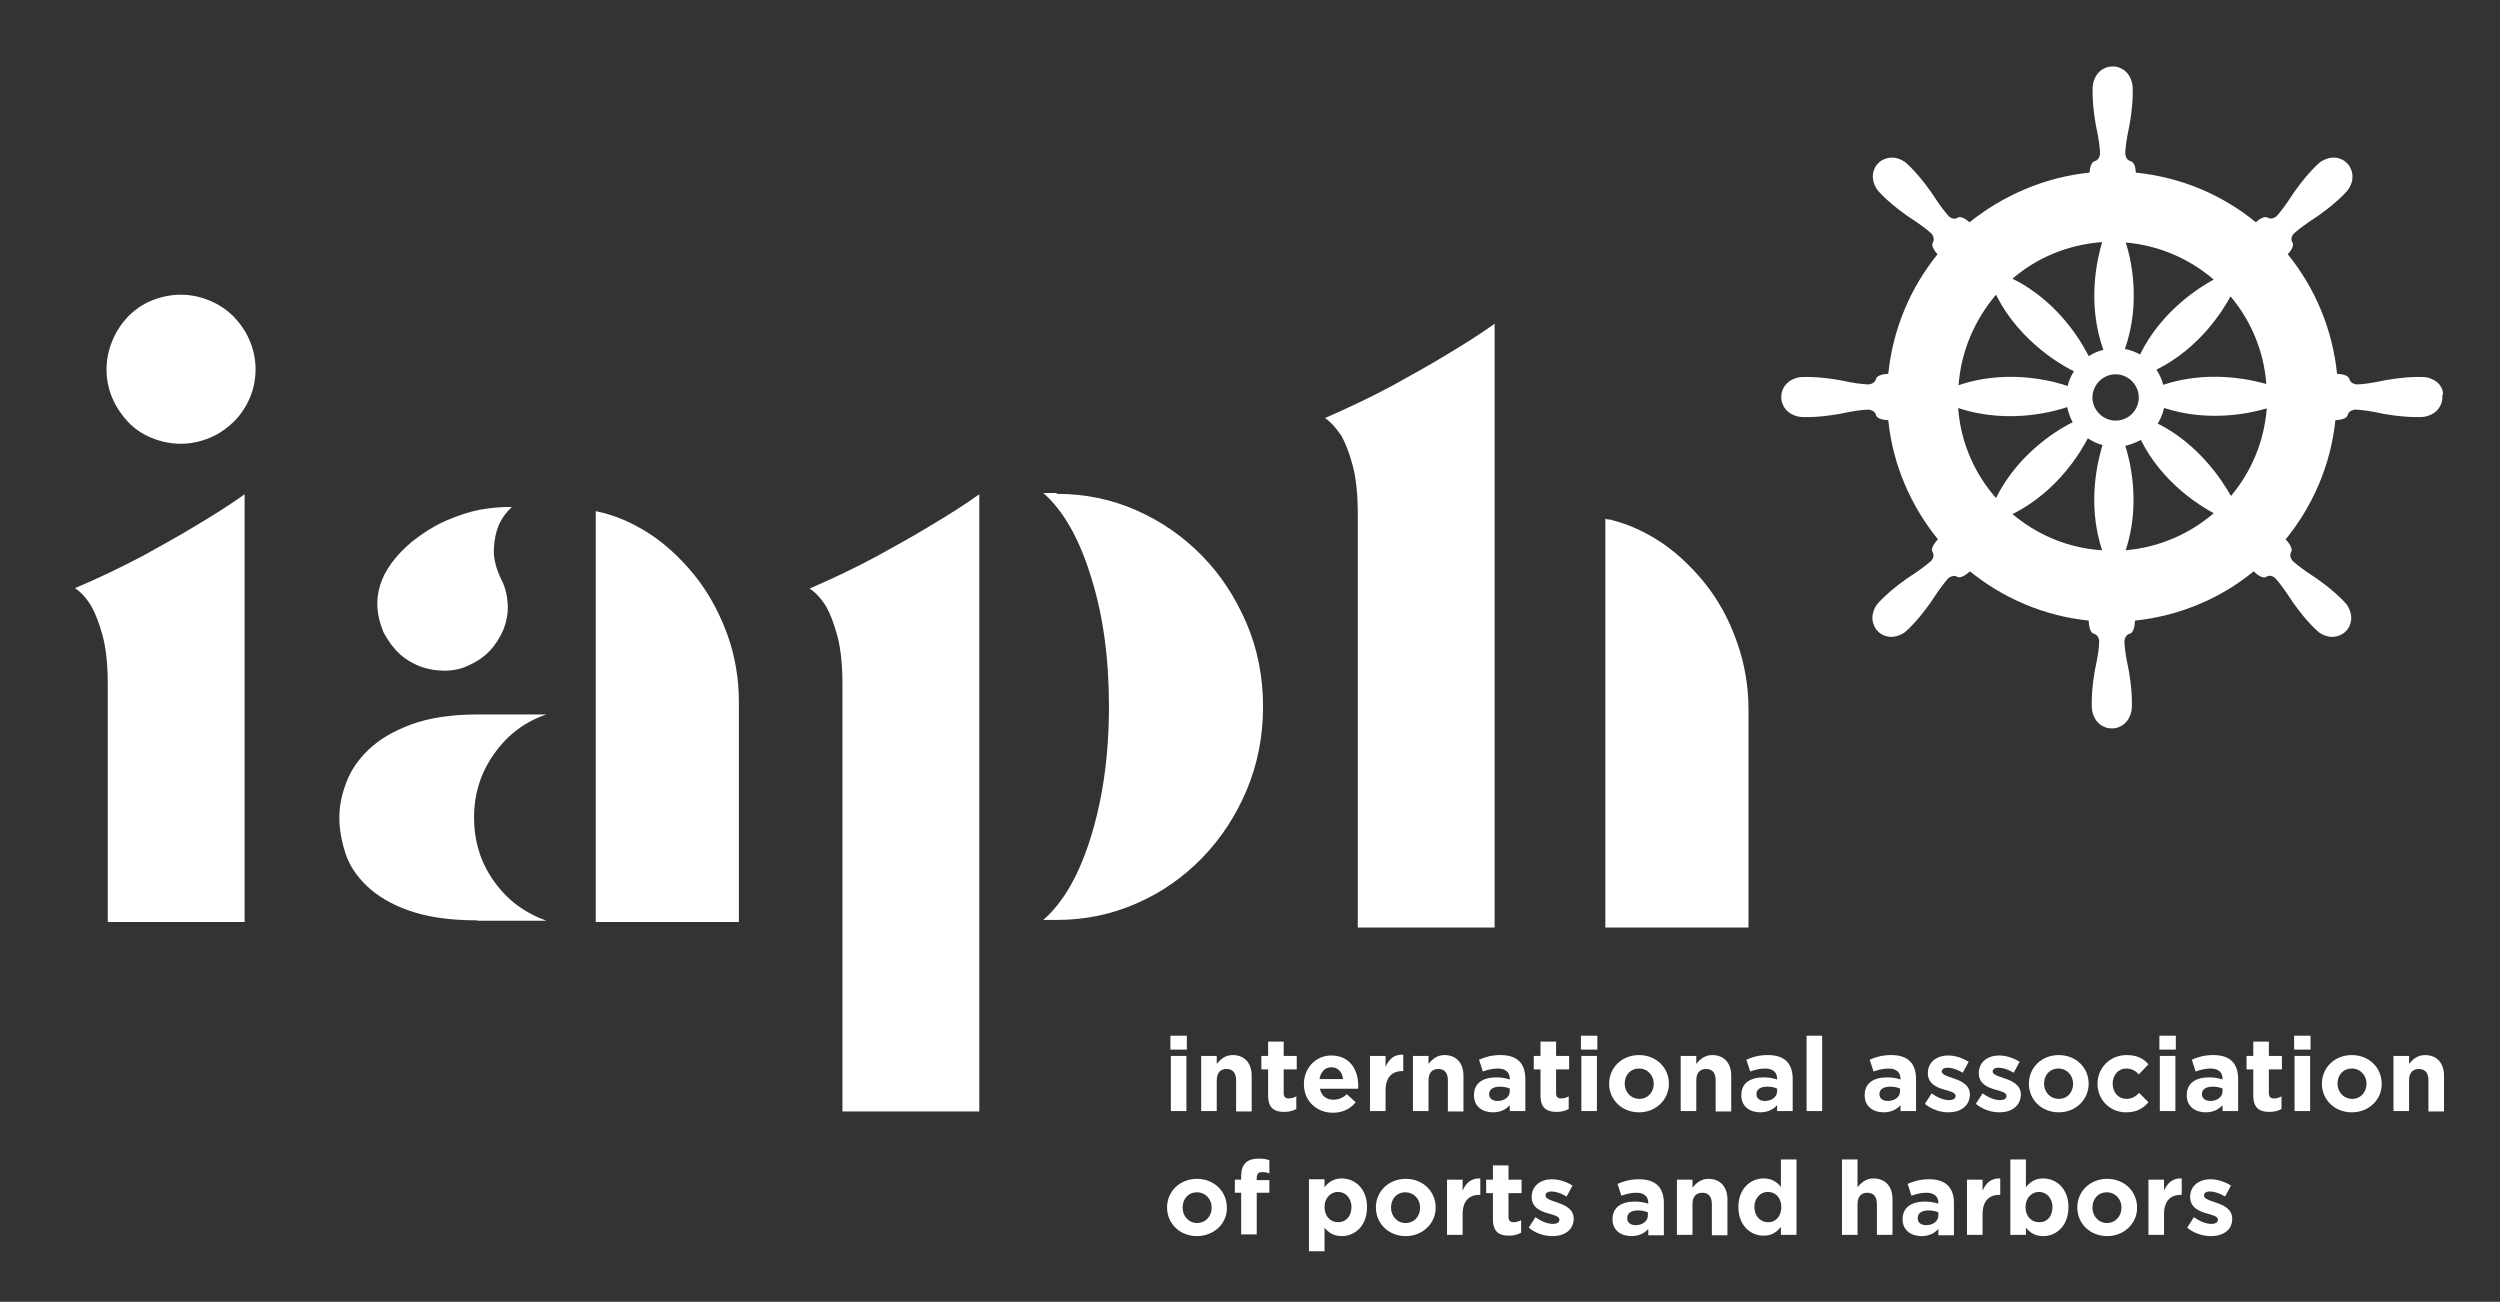 <?xml version="1.0" encoding="utf-8"?>
<!-- Generator: Adobe Illustrator 21.1.0, SVG Export Plug-In . SVG Version: 6.00 Build 0)  -->
<svg version="1.1" id="Layer_1" xmlns="http://www.w3.org/2000/svg" xmlns:xlink="http://www.w3.org/1999/xlink" x="0px" y="0px"
	 width="593.8px" height="309.2px" viewBox="0 0 593.8 309.2" style="enable-background:new 0 0 593.8 309.2;" xml:space="preserve"
	>
<rect x="0" y="0" width="593.8" height="309.2" fill="#333333" stroke="none"/>
<style type="text/css">
	.st0{fill:#FFFFFF;}
</style>
<path class="st0" d="M314.7,99.3c5.7-2.5,11-5,16-7.7c4.9-2.7,9.2-5.1,12.8-7.3c4.2-2.5,8-4.9,11.5-7.4v143.4h-32.5v-98.2
	c0-4.7-0.4-8.5-1.2-11.5c-0.8-3-1.7-5.3-2.7-7.1C317.3,101.6,316,100.1,314.7,99.3"/>
<path class="st0" d="M383.1,123.6c4.3,1.1,8.4,3.1,12.3,5.8c3.9,2.8,7.3,6.2,10.3,10.1c3,4,5.3,8.4,7,13.4
	c1.7,4.9,2.6,10.1,2.6,15.6v51.8h-34v-54.4v-42.7c0.2,0.1,0.5,0.2,0.8,0.2C382.6,123.4,382.9,123.5,383.1,123.6"/>
<path class="st0" d="M33.8,132.1c4.9-2.7,9.2-5.1,12.8-7.3c4.2-2.5,8-4.9,11.5-7.4V219H25.6v-56.4c0-4.7-0.4-8.5-1.2-11.5
	c-0.8-3-1.7-5.3-2.7-7.1c-1.2-2-2.5-3.4-3.9-4.3C23.5,137.3,28.8,134.7,33.8,132.1 M59.3,80.9c-0.9-2.2-2.2-4-3.8-5.7
	c-1.6-1.6-3.5-2.9-5.7-3.8c-2.2-0.9-4.4-1.4-6.8-1.4c-2.5,0-4.8,0.5-7,1.4c-2.2,0.9-4,2.2-5.6,3.8c-1.5,1.6-2.8,3.5-3.7,5.7
	c-0.9,2.2-1.4,4.4-1.4,6.8c0,2.5,0.5,4.8,1.4,6.9c0.9,2.1,2.2,4,3.7,5.6c1.5,1.6,3.4,2.9,5.6,3.8c2.2,0.9,4.5,1.4,7,1.4
	c2.3,0,4.6-0.5,6.8-1.4c2.2-0.9,4-2.2,5.7-3.8c1.6-1.6,2.9-3.5,3.8-5.6c0.9-2.1,1.4-4.4,1.4-6.9C60.7,85.3,60.2,83,59.3,80.9"/>
<path class="st0" d="M113.4,218.6c-6.6,0-12-0.8-16.2-2.3c-4.3-1.5-7.6-3.5-10.1-5.9c-2.5-2.4-4.2-5-5.1-7.9
	c-0.9-2.8-1.4-5.6-1.4-8.3c0-2.6,0.5-5.3,1.6-8.2c1-2.8,2.8-5.5,5.3-7.9c2.5-2.4,5.8-4.4,10.1-6c4.3-1.6,9.6-2.4,15.9-2.4h16.3
	c-5.1,1.7-9.2,4.8-12.4,9.3c-3.2,4.5-4.8,9.5-4.8,15.2c0,5.7,1.6,10.8,4.8,15.2c3.2,4.5,7.4,7.5,12.4,9.3h-14.3H113.4z"/>
<path class="st0" d="M94.8,155.2c1.5,1.4,3.2,2.4,5,3.1c1.9,0.7,3.8,1,5.8,1c2,0,4-0.4,5.8-1.3c2-0.9,3.6-2,5-3.5
	c1.4-1.5,2.4-3.2,3.2-5c0.7-1.9,1.1-3.8,1-5.8c-0.1-2-0.5-4-1.4-5.8c-1.4-2.8-2-5.3-1.9-7.5c0.1-2.2,0.5-4,1.1-5.5
	c0.7-1.7,1.8-3.2,3.2-4.5c-2.5,0-5.1,0.2-7.8,0.7c-2.4,0.5-4.9,1.3-7.7,2.5c-2.8,1.2-5.5,2.9-8.3,5.1c-7.8,6.6-10,13.7-6.7,21.5
	C92.2,152.2,93.3,153.8,94.8,155.2"/>
<path class="st0" d="M155.5,127.6c3.9,2.8,7.3,6.2,10.3,10.1c3,4,5.3,8.4,7.1,13.4c1.7,4.9,2.6,10.1,2.6,15.6V219h-34v-54.9v-42.7
	l1.7,0.4C147.5,122.9,151.6,124.9,155.5,127.6"/>
<path class="st0" d="M192.3,139.8c5.7-2.5,11-5,16-7.7c4.9-2.7,9.2-5.1,12.8-7.3c4.2-2.5,8-4.9,11.5-7.4v146.6h-32.5V162.6
	c0-4.7-0.4-8.5-1.2-11.5c-0.8-3-1.7-5.3-2.7-7.1C195,142.1,193.7,140.7,192.3,139.8"/>
<path class="st0" d="M278,246h3.9v3.3H278V246z M278.1,250.8h3.7v13.1h-3.7V250.8z"/>
<path class="st0" d="M293.6,263.9v-7.3c0-1.8-0.8-2.7-2.3-2.7c-1.4,0-2.3,0.9-2.3,2.7v7.3h-3.7v-13.1h3.7v1.9c0.9-1.1,2-2.1,3.8-2.1
	c2.8,0,4.5,1.9,4.5,4.9v8.5H293.6z"/>
<path class="st0" d="M305,264.1c-2.3,0-3.8-0.9-3.8-3.9V254h-1.6v-3.2h1.6v-3.4h3.7v3.4h3.1v3.2h-3.1v5.6c0,0.9,0.4,1.3,1.2,1.3
	c0.7,0,1.3-0.2,1.8-0.5v3C307.2,263.8,306.3,264.1,305,264.1"/>
<path class="st0" d="M322.6,258.6h-9.1c0.4,1.7,1.5,2.6,3.2,2.6c1.2,0,2.2-0.4,3.2-1.3l2.1,1.9c-1.2,1.5-3,2.5-5.4,2.5
	c-3.9,0-6.9-2.8-6.9-6.8v0c0-3.7,2.7-6.8,6.5-6.8c4.4,0,6.4,3.4,6.4,7.1v0C322.6,258.1,322.6,258.3,322.6,258.6 M316.2,253.5
	c-1.5,0-2.5,1.1-2.8,2.8h5.6C318.8,254.6,317.8,253.5,316.2,253.5"/>
<path class="st0" d="M333.1,254.4c-2.5,0-4,1.5-4,4.6v4.9h-3.7v-13.1h3.7v2.6c0.8-1.8,2-3,4.2-2.9v3.9H333.1z"/>
<path class="st0" d="M343.9,263.9v-7.3c0-1.8-0.8-2.7-2.3-2.7c-1.4,0-2.3,0.9-2.3,2.7v7.3h-3.7v-13.1h3.7v1.9c0.9-1.1,2-2.1,3.8-2.1
	c2.8,0,4.5,1.9,4.5,4.9v8.5H343.9z"/>
<path class="st0" d="M358.6,263.9v-1.4c-0.9,1-2.2,1.7-4,1.7c-2.5,0-4.5-1.4-4.5-4v-0.1c0-2.9,2.2-4.2,5.3-4.2
	c1.3,0,2.3,0.2,3.2,0.5v-0.2c0-1.5-1-2.4-2.8-2.4c-1.4,0-2.4,0.3-3.6,0.7l-0.9-2.8c1.4-0.6,2.9-1.1,5.1-1.1c4.1,0,5.9,2.1,5.9,5.7
	v7.6H358.6z M358.7,258.6c-0.6-0.3-1.5-0.5-2.4-0.5c-1.6,0-2.6,0.6-2.6,1.8v0c0,1,0.8,1.6,2,1.6c1.7,0,2.9-1,2.9-2.3V258.6z"/>
<path class="st0" d="M369.7,264.1c-2.3,0-3.8-0.9-3.8-3.9V254h-1.6v-3.2h1.6v-3.4h3.7v3.4h3.1v3.2h-3.1v5.6c0,0.9,0.4,1.3,1.2,1.3
	c0.7,0,1.3-0.2,1.8-0.5v3C371.9,263.8,371,264.1,369.7,264.1"/>
<path class="st0" d="M375.5,246h3.9v3.3h-3.9V246z M375.6,250.8h3.7v13.1h-3.7V250.8z"/>
<path class="st0" d="M389.3,264.2c-4.1,0-7.1-3-7.1-6.8v0c0-3.8,3-6.8,7.1-6.8c4.1,0,7.1,3,7.1,6.8v0
	C396.4,261.1,393.4,264.2,389.3,264.2 M392.8,257.4c0-1.9-1.4-3.6-3.5-3.6c-2.1,0-3.4,1.6-3.4,3.6v0c0,1.9,1.4,3.6,3.5,3.6
	C391.5,261,392.8,259.3,392.8,257.4L392.8,257.4z"/>
<path class="st0" d="M407.5,263.9v-7.3c0-1.8-0.8-2.7-2.3-2.7c-1.4,0-2.3,0.9-2.3,2.7v7.3h-3.7v-13.1h3.7v1.9c0.9-1.1,2-2.1,3.8-2.1
	c2.8,0,4.5,1.9,4.5,4.9v8.5H407.5z"/>
<path class="st0" d="M422.1,263.9v-1.4c-0.9,1-2.2,1.7-4,1.7c-2.5,0-4.5-1.4-4.5-4v-0.1c0-2.9,2.2-4.2,5.3-4.2
	c1.3,0,2.3,0.2,3.2,0.5v-0.2c0-1.5-1-2.4-2.8-2.4c-1.4,0-2.4,0.3-3.6,0.7l-0.9-2.8c1.4-0.6,2.9-1.1,5.1-1.1c4.1,0,5.9,2.1,5.9,5.7
	v7.6H422.1z M422.2,258.6c-0.6-0.3-1.5-0.5-2.4-0.5c-1.6,0-2.6,0.6-2.6,1.8v0c0,1,0.8,1.6,2,1.6c1.7,0,2.9-1,2.9-2.3V258.6z"/>
<rect x="429.1" y="246" class="st0" width="3.7" height="17.9"/>
<path class="st0" d="M451.4,263.9v-1.4c-0.9,1-2.2,1.7-4,1.7c-2.5,0-4.5-1.4-4.5-4v-0.1c0-2.9,2.2-4.2,5.3-4.2
	c1.3,0,2.3,0.2,3.2,0.5v-0.2c0-1.5-1-2.4-2.8-2.4c-1.4,0-2.4,0.3-3.6,0.7l-0.9-2.8c1.4-0.6,2.9-1.1,5.1-1.1c4.1,0,5.9,2.1,5.9,5.7
	v7.6H451.4z M451.4,258.6c-0.6-0.3-1.5-0.5-2.4-0.5c-1.6,0-2.6,0.6-2.6,1.8v0c0,1,0.8,1.6,2,1.6c1.7,0,2.9-1,2.9-2.3V258.6z"/>
<path class="st0" d="M462.8,264.2c-1.8,0-3.9-0.6-5.6-2l1.6-2.5c1.4,1,2.9,1.6,4.1,1.6c1.1,0,1.6-0.4,1.6-1v0c0-0.8-1.3-1.1-2.7-1.5
	c-1.8-0.5-3.9-1.4-3.9-3.9v0c0-2.7,2.2-4.2,4.8-4.2c1.7,0,3.5,0.6,4.9,1.5l-1.4,2.6c-1.3-0.8-2.6-1.2-3.6-1.2
	c-0.9,0-1.4,0.4-1.4,0.9v0c0,0.7,1.2,1.1,2.7,1.6c1.8,0.6,4,1.5,4,3.9v0C467.8,262.8,465.6,264.2,462.8,264.2"/>
<path class="st0" d="M474.9,264.2c-1.8,0-3.9-0.6-5.6-2l1.6-2.5c1.4,1,2.9,1.6,4.1,1.6c1.1,0,1.6-0.4,1.6-1v0c0-0.8-1.3-1.1-2.7-1.5
	c-1.8-0.5-3.9-1.4-3.9-3.9v0c0-2.7,2.2-4.2,4.8-4.2c1.7,0,3.5,0.6,4.9,1.5l-1.4,2.6c-1.3-0.8-2.6-1.2-3.6-1.2
	c-0.9,0-1.4,0.4-1.4,0.9v0c0,0.7,1.2,1.1,2.7,1.6c1.8,0.6,4,1.5,4,3.9v0C479.9,262.8,477.7,264.2,474.9,264.2"/>
<path class="st0" d="M489,264.2c-4.1,0-7.1-3-7.1-6.8v0c0-3.8,3-6.8,7.1-6.8c4.1,0,7.1,3,7.1,6.8v0
	C496.1,261.1,493.1,264.2,489,264.2 M492.4,257.4c0-1.9-1.4-3.6-3.5-3.6c-2.1,0-3.4,1.6-3.4,3.6v0c0,1.9,1.4,3.6,3.5,3.6
	C491.2,261,492.4,259.3,492.4,257.4L492.4,257.4z"/>
<path class="st0" d="M505,264.2c-3.9,0-6.8-3-6.8-6.8v0c0-3.7,2.9-6.8,6.9-6.8c2.5,0,4,0.8,5.2,2.2l-2.3,2.4c-0.8-0.9-1.7-1.4-3-1.4
	c-1.9,0-3.2,1.6-3.2,3.6v0c0,2,1.3,3.6,3.3,3.6c1.2,0,2.1-0.5,3-1.4l2.2,2.2C509.1,263.2,507.6,264.2,505,264.2"/>
<path class="st0" d="M512.9,246h3.9v3.3h-3.9V246z M513,250.8h3.7v13.1H513V250.8z"/>
<path class="st0" d="M527.9,263.9v-1.4c-0.9,1-2.2,1.7-4,1.7c-2.5,0-4.5-1.4-4.5-4v-0.1c0-2.9,2.2-4.2,5.3-4.2
	c1.3,0,2.3,0.2,3.2,0.5v-0.2c0-1.5-1-2.4-2.8-2.4c-1.4,0-2.4,0.3-3.6,0.7l-0.9-2.8c1.4-0.6,2.9-1.1,5.1-1.1c4.1,0,5.9,2.1,5.9,5.7
	v7.6H527.9z M528,258.6c-0.6-0.3-1.5-0.5-2.4-0.5c-1.6,0-2.6,0.6-2.6,1.8v0c0,1,0.8,1.6,2,1.6c1.7,0,2.9-1,2.9-2.3V258.6z"/>
<path class="st0" d="M539,264.1c-2.3,0-3.8-0.9-3.8-3.9V254h-1.6v-3.2h1.6v-3.4h3.7v3.4h3.1v3.2h-3.1v5.6c0,0.9,0.4,1.3,1.2,1.3
	c0.7,0,1.3-0.2,1.8-0.5v3C541.2,263.8,540.3,264.1,539,264.1"/>
<path class="st0" d="M544.9,246h3.9v3.3h-3.9V246z M545,250.8h3.7v13.1H545V250.8z"/>
<path class="st0" d="M558.6,264.2c-4.1,0-7.1-3-7.1-6.8v0c0-3.8,3-6.8,7.1-6.8c4.1,0,7.1,3,7.1,6.8v0
	C565.8,261.1,562.7,264.2,558.6,264.2 M562.1,257.4c0-1.9-1.4-3.6-3.5-3.6c-2.1,0-3.4,1.6-3.4,3.6v0c0,1.9,1.4,3.6,3.5,3.6
	C560.8,261,562.1,259.3,562.1,257.4L562.1,257.4z"/>
<path class="st0" d="M576.8,263.9v-7.3c0-1.8-0.8-2.7-2.3-2.7c-1.4,0-2.3,0.9-2.3,2.7v7.3h-3.7v-13.1h3.7v1.9c0.9-1.1,2-2.1,3.8-2.1
	c2.8,0,4.5,1.9,4.5,4.9v8.5H576.8z"/>
<path class="st0" d="M284.3,293.6c-4.1,0-7.1-3-7.1-6.8v0c0-3.8,3-6.8,7.1-6.8c4.1,0,7.1,3,7.1,6.8v0.1
	C291.5,290.5,288.4,293.6,284.3,293.6 M287.8,286.8c0-1.9-1.4-3.6-3.5-3.6c-2.1,0-3.4,1.6-3.4,3.6v0.1c0,1.9,1.4,3.6,3.5,3.6
	C286.5,290.4,287.8,288.8,287.8,286.8L287.8,286.8z"/>
<path class="st0" d="M299.8,278.4c-0.9,0-1.3,0.4-1.3,1.4v0.5h3v3h-3v9.9h-3.7v-9.9h-1.5v-3.1h1.5v-0.8c0-2.9,1.4-4.2,4.1-4.2
	c1.2,0,2,0.1,2.6,0.4v3.1C301,278.5,300.5,278.4,299.8,278.4"/>
<path class="st0" d="M318.7,293.6c-2,0-3.2-0.9-4.1-2v5.6h-3.7v-17.1h3.7v1.9c0.9-1.2,2.2-2.1,4.1-2.1c3.1,0,6,2.4,6,6.8v0
	C324.7,291.2,321.8,293.6,318.7,293.6 M321,286.7c0-2.2-1.5-3.6-3.2-3.6s-3.2,1.4-3.2,3.6v0c0,2.2,1.4,3.6,3.2,3.6
	S321,289,321,286.7L321,286.7z"/>
<path class="st0" d="M333.9,293.6c-4.1,0-7.1-3-7.1-6.8v0c0-3.8,3-6.8,7.1-6.8c4.1,0,7.1,3,7.1,6.8v0.1
	C341,290.5,338,293.6,333.9,293.6 M337.3,286.8c0-1.9-1.4-3.6-3.5-3.6c-2.1,0-3.4,1.6-3.4,3.6v0.1c0,1.9,1.4,3.6,3.5,3.6
	C336.1,290.4,337.3,288.8,337.3,286.8L337.3,286.8z"/>
<path class="st0" d="M351.4,283.8c-2.5,0-4,1.5-4,4.6v4.9h-3.7v-13.1h3.7v2.6c0.8-1.8,2-3,4.2-2.9v3.9H351.4z"/>
<path class="st0" d="M358.4,293.5c-2.3,0-3.8-0.9-3.8-3.9v-6.2H353v-3.2h1.6v-3.4h3.7v3.4h3.1v3.2h-3.1v5.6c0,0.9,0.4,1.3,1.2,1.3
	c0.7,0,1.3-0.2,1.8-0.5v3C360.5,293.2,359.6,293.5,358.4,293.5"/>
<path class="st0" d="M368.7,293.6c-1.8,0-3.9-0.6-5.6-2l1.6-2.5c1.4,1,2.9,1.6,4.1,1.6c1.1,0,1.6-0.4,1.6-1v0c0-0.8-1.3-1.1-2.7-1.5
	c-1.8-0.5-3.9-1.4-3.9-3.9v0c0-2.7,2.2-4.2,4.8-4.2c1.7,0,3.5,0.6,4.9,1.5l-1.4,2.6c-1.3-0.8-2.6-1.2-3.6-1.2
	c-0.9,0-1.4,0.4-1.4,0.9v0.1c0,0.7,1.2,1.1,2.7,1.6c1.8,0.6,4,1.5,4,3.9v0C373.7,292.2,371.6,293.6,368.7,293.6"/>
<path class="st0" d="M391.5,293.3v-1.4c-0.9,1-2.2,1.7-4,1.7c-2.5,0-4.5-1.4-4.5-4v0c0-2.9,2.2-4.2,5.3-4.2c1.3,0,2.3,0.2,3.2,0.5
	v-0.2c0-1.5-1-2.4-2.8-2.4c-1.4,0-2.4,0.3-3.6,0.7l-0.9-2.8c1.4-0.6,2.9-1.1,5.1-1.1c4.1,0,5.9,2.1,5.9,5.7v7.6H391.5z M391.5,288
	c-0.6-0.3-1.5-0.5-2.4-0.5c-1.6,0-2.6,0.6-2.6,1.8v0.1c0,1,0.8,1.6,2,1.6c1.7,0,2.9-1,2.9-2.3V288z"/>
<path class="st0" d="M406.6,293.3V286c0-1.8-0.8-2.7-2.3-2.7c-1.4,0-2.3,0.9-2.3,2.7v7.3h-3.7v-13.1h3.7v1.9c0.9-1.1,2-2.1,3.8-2.1
	c2.8,0,4.5,1.9,4.5,4.9v8.5H406.6z"/>
<path class="st0" d="M423,293.3v-1.9c-0.9,1.2-2.2,2.1-4.1,2.1c-3.1,0-6-2.4-6-6.8v0c0-4.4,2.9-6.8,6-6.8c2,0,3.2,0.9,4.1,2v-6.5
	h3.7v17.9H423z M423.1,286.7c0-2.2-1.4-3.6-3.2-3.6c-1.7,0-3.2,1.4-3.2,3.6v0c0,2.2,1.5,3.6,3.2,3.6
	C421.6,290.4,423.1,289,423.1,286.7L423.1,286.7z"/>
<path class="st0" d="M445.8,293.3V286c0-1.8-0.8-2.7-2.3-2.7c-1.4,0-2.3,0.9-2.3,2.7v7.3h-3.7v-17.9h3.7v6.6c0.9-1.1,2-2.1,3.8-2.1
	c2.8,0,4.5,1.9,4.5,4.9v8.5H445.8z"/>
<path class="st0" d="M460.4,293.3v-1.4c-0.9,1-2.2,1.7-4,1.7c-2.5,0-4.5-1.4-4.5-4v0c0-2.9,2.2-4.2,5.3-4.2c1.3,0,2.3,0.2,3.2,0.5
	v-0.2c0-1.5-1-2.4-2.8-2.4c-1.4,0-2.4,0.3-3.6,0.7l-0.9-2.8c1.4-0.6,2.9-1.1,5.1-1.1c4.1,0,5.9,2.1,5.9,5.7v7.6H460.4z M460.5,288
	c-0.6-0.3-1.5-0.5-2.4-0.5c-1.6,0-2.6,0.6-2.6,1.8v0.1c0,1,0.8,1.6,2,1.6c1.7,0,2.9-1,2.9-2.3V288z"/>
<path class="st0" d="M474.9,283.8c-2.5,0-4,1.5-4,4.6v4.9h-3.7v-13.1h3.7v2.6c0.8-1.8,2-3,4.2-2.9v3.9H474.9z"/>
<path class="st0" d="M485.3,293.6c-2,0-3.2-0.9-4.1-2v1.7h-3.7v-17.9h3.7v6.6c0.9-1.2,2.2-2.1,4.1-2.1c3.1,0,6,2.4,6,6.8v0
	C491.3,291.2,488.4,293.6,485.3,293.6 M487.5,286.7c0-2.2-1.5-3.6-3.2-3.6c-1.7,0-3.2,1.4-3.2,3.6v0c0,2.2,1.4,3.6,3.2,3.6
	C486.1,290.4,487.5,289,487.5,286.7L487.5,286.7z"/>
<path class="st0" d="M500.5,293.6c-4.1,0-7.1-3-7.1-6.8v0c0-3.8,3-6.8,7.1-6.8c4.1,0,7.1,3,7.1,6.8v0.1
	C507.6,290.5,504.6,293.6,500.5,293.6 M503.9,286.8c0-1.9-1.4-3.6-3.5-3.6c-2.1,0-3.4,1.6-3.4,3.6v0.1c0,1.9,1.4,3.6,3.5,3.6
	C502.6,290.4,503.9,288.8,503.9,286.8L503.9,286.8z"/>
<path class="st0" d="M518,283.8c-2.5,0-4,1.5-4,4.6v4.9h-3.7v-13.1h3.7v2.6c0.8-1.8,2-3,4.2-2.9v3.9H518z"/>
<path class="st0" d="M525.1,293.6c-1.8,0-3.9-0.6-5.6-2l1.6-2.5c1.4,1,2.9,1.6,4.1,1.6c1.1,0,1.6-0.4,1.6-1v0c0-0.8-1.3-1.1-2.7-1.5
	c-1.8-0.5-3.9-1.4-3.9-3.9v0c0-2.7,2.2-4.2,4.8-4.2c1.7,0,3.5,0.6,4.9,1.5l-1.4,2.6c-1.3-0.8-2.6-1.2-3.6-1.2
	c-0.9,0-1.4,0.4-1.4,0.9v0.1c0,0.7,1.2,1.1,2.7,1.6c1.8,0.6,4,1.5,4,3.9v0C530.2,292.2,528,293.6,525.1,293.6"/>
<path class="st0" d="M576.2,89.6c0,0-4.4-0.5-12.1,1.2c0,0-2.6,0.5-4.4,0.5c0,0-1.4-0.1-1.7-1.3c0,0-0.1-1.1-2.9-1.2
	c-1.1-10.7-5.3-20.5-11.7-28.4c1.8-2,1.1-2.8,1.1-2.8c-0.7-1,0.3-2.1,0.3-2.1c1.3-1.2,3.5-2.7,3.5-2.7c6.6-4.2,9.4-7.7,9.4-7.7
	c2.4-3.5,0-6.1,0-6.1l-0.2-0.2l-0.1-0.1l-0.2-0.2c0,0-2.5-2.4-6.1,0c0,0-3.5,2.8-7.7,9.4c0,0-1.5,2.2-2.7,3.5c0,0-1.1,0.9-2.1,0.3
	c0,0-0.8-0.7-2.8,1.1c-7.9-6.5-17.7-10.7-28.5-11.8c-0.1-2.6-1.2-2.7-1.2-2.7c-1.2-0.3-1.3-1.7-1.3-1.7c0-1.8,0.5-4.4,0.5-4.4
	c1.7-7.6,1.2-12.1,1.2-12.1c-0.8-4.2-4.3-4.3-4.3-4.3h-0.3h-0.2h-0.3c0,0-3.5,0.1-4.3,4.3c0,0-0.5,4.4,1.2,12.1c0,0,0.5,2.6,0.5,4.4
	c0,0-0.1,1.4-1.3,1.7c0,0-1,0.1-1.2,2.7c-10.7,1.1-20.5,5.4-28.5,11.8c-2-1.8-2.8-1.1-2.8-1.1c-1,0.7-2.1-0.3-2.1-0.3
	c-1.2-1.3-2.7-3.5-2.7-3.5c-4.2-6.6-7.7-9.4-7.7-9.4c-3.5-2.4-6.1,0-6.1,0l-0.2,0.2l-0.1,0.1l-0.2,0.2c0,0-2.4,2.5,0,6.1
	c0,0,2.8,3.5,9.4,7.7c0,0,2.2,1.5,3.5,2.7c0,0,0.9,1.1,0.3,2.1c0,0-0.7,0.8,1.1,2.8c-6.4,7.9-10.6,17.7-11.7,28.4
	c-2.8,0.1-2.9,1.2-2.9,1.2c-0.3,1.2-1.7,1.3-1.7,1.3c-1.8,0-4.4-0.5-4.4-0.5c-7.6-1.7-12.1-1.2-12.1-1.2c-4.2,0.8-4.3,4.3-4.3,4.3
	v0.3v0.2v0.3c0,0,0.1,3.5,4.3,4.3c0,0,4.4,0.5,12.1-1.2c0,0,2.6-0.5,4.4-0.5c0,0,1.4,0.1,1.7,1.3c0,0,0.1,1.1,2.9,1.2
	c1.1,10.7,5.4,20.4,11.8,28.3c-2,2.1-1.3,3-1.3,3c0.7,1-0.3,2.1-0.3,2.1c-1.3,1.2-3.5,2.7-3.5,2.7c-6.6,4.2-9.4,7.7-9.4,7.7
	c-2.4,3.5,0,6.1,0,6.1l0.2,0.2l0.1,0.1l0.2,0.2c0,0,2.5,2.4,6.1,0c0,0,3.5-2.8,7.7-9.4c0,0,1.5-2.2,2.7-3.5c0,0,1.1-0.9,2.1-0.3
	c0,0,0.8,0.7,3-1.3c7.9,6.4,17.6,10.6,28.2,11.7c0.1,3,1.2,3.1,1.2,3.1c1.2,0.3,1.3,1.7,1.3,1.7c0,1.8-0.5,4.4-0.5,4.4
	c-1.7,7.6-1.2,12.1-1.2,12.1c0.8,4.2,4.3,4.3,4.3,4.3h0.3h0.2h0.3c0,0,3.5-0.1,4.3-4.3c0,0,0.5-4.4-1.2-12.1c0,0-0.5-2.6-0.5-4.4
	c0,0,0.1-1.4,1.3-1.7c0,0,1.1-0.1,1.2-3.1c10.6-1.1,20.4-5.3,28.2-11.7c2.1,2.1,3,1.3,3,1.3c1-0.7,2.1,0.3,2.1,0.3
	c1.2,1.3,2.7,3.5,2.7,3.5c4.2,6.6,7.7,9.4,7.7,9.4c3.5,2.4,6.1,0,6.1,0l0.2-0.2l0.1-0.1l0.2-0.2c0,0,2.4-2.5,0-6.1
	c0,0-2.8-3.5-9.4-7.7c0,0-2.2-1.5-3.5-2.7c0,0-0.9-1.1-0.3-2.1c0,0,0.7-0.8-1.3-3c6.4-7.9,10.7-17.6,11.8-28.3
	c2.8-0.1,2.9-1.2,2.9-1.2c0.3-1.2,1.7-1.3,1.7-1.3c1.8,0,4.4,0.5,4.4,0.5c7.6,1.7,12.1,1.2,12.1,1.2c4.2-0.8,4.3-4.3,4.3-4.3v-0.3
	v-0.2v-0.3C580.5,93.9,580.4,90.4,576.2,89.6 M513.8,91.4c-0.3-1.3-0.9-2.5-1.6-3.6c10.3-5.1,15.8-14.1,17.6-17.4
	c4.8,5.7,7.9,12.9,8.5,20.8C534.7,90.2,524.6,87.8,513.8,91.4 M502.5,99.9c-3,0-5.5-2.5-5.5-5.5c0-3,2.5-5.5,5.5-5.5
	c3,0,5.5,2.5,5.5,5.5C508,97.4,505.6,99.9,502.5,99.9 M508.3,84.2c-1.1-0.6-2.3-1.1-3.6-1.3c4-11.3,1.3-22,0.2-25.3
	c8,0.7,15.2,3.9,20.9,8.8C522.5,68.2,513.4,73.8,508.3,84.2 M499.6,83.1c-1.3,0.3-2.4,0.8-3.5,1.5c-0.8-1.6-6.3-12.6-18.1-18.4
	c5.8-5,13.2-8.1,21.3-8.7C498.3,60.9,495.5,71.7,499.6,83.1 M492.6,88.2c-0.7,1.1-1.2,2.2-1.5,3.5c-1.6-0.6-13.4-4.5-25.9-0.2
	c0.6-8.2,3.9-15.6,8.9-21.5C480,81.9,491.2,87.5,492.6,88.2 M491,96.7c0.3,1.3,0.7,2.5,1.3,3.6c-2.1,1-12.6,6.6-18.2,18
	c-5.1-5.8-8.4-13.2-9-21.4C477.6,101.1,489.2,97.3,491,96.7 M495.9,104.1c1.1,0.7,2.2,1.3,3.5,1.6c-0.9,2.9-3.9,13.6-0.1,25
	c-8.1-0.5-15.5-3.7-21.3-8.6C489.1,116.6,494.6,106.6,495.9,104.1 M504.8,105.9c1.3-0.3,2.5-0.8,3.7-1.4c5.1,10.2,14,15.6,17.3,17.4
	c-5.7,4.9-12.9,8.1-20.9,8.8C508.6,119.5,505.8,109,504.8,105.9 M512.5,100.6c0.7-1.1,1.2-2.3,1.5-3.7c10.7,3.5,20.7,1.2,24.4,0.1
	c-0.6,7.9-3.7,15.1-8.5,20.8C528,114.5,522.6,105.7,512.5,100.6"/>
<path class="st0" d="M251,117.3c6.7,0,13,1.3,18.9,3.9c5.9,2.6,11.1,6.2,15.6,10.8c4.5,4.6,8,10,10.6,16.1
	c2.6,6.1,3.9,12.7,3.9,19.8c0,7-1.3,13.6-3.9,19.8c-2.6,6.1-6.1,11.5-10.6,16.1c-4.5,4.6-9.6,8.2-15.6,10.8
	c-5.9,2.6-12.2,3.9-18.9,3.9h-3.2c4.7-4.1,8.5-10.6,11.3-19.7c2.8-9,4.3-19.3,4.3-31c0-11.5-1.4-21.8-4.3-30.9
	c-2.8-9.1-6.6-15.7-11.3-19.8H251z"/>
</svg>
